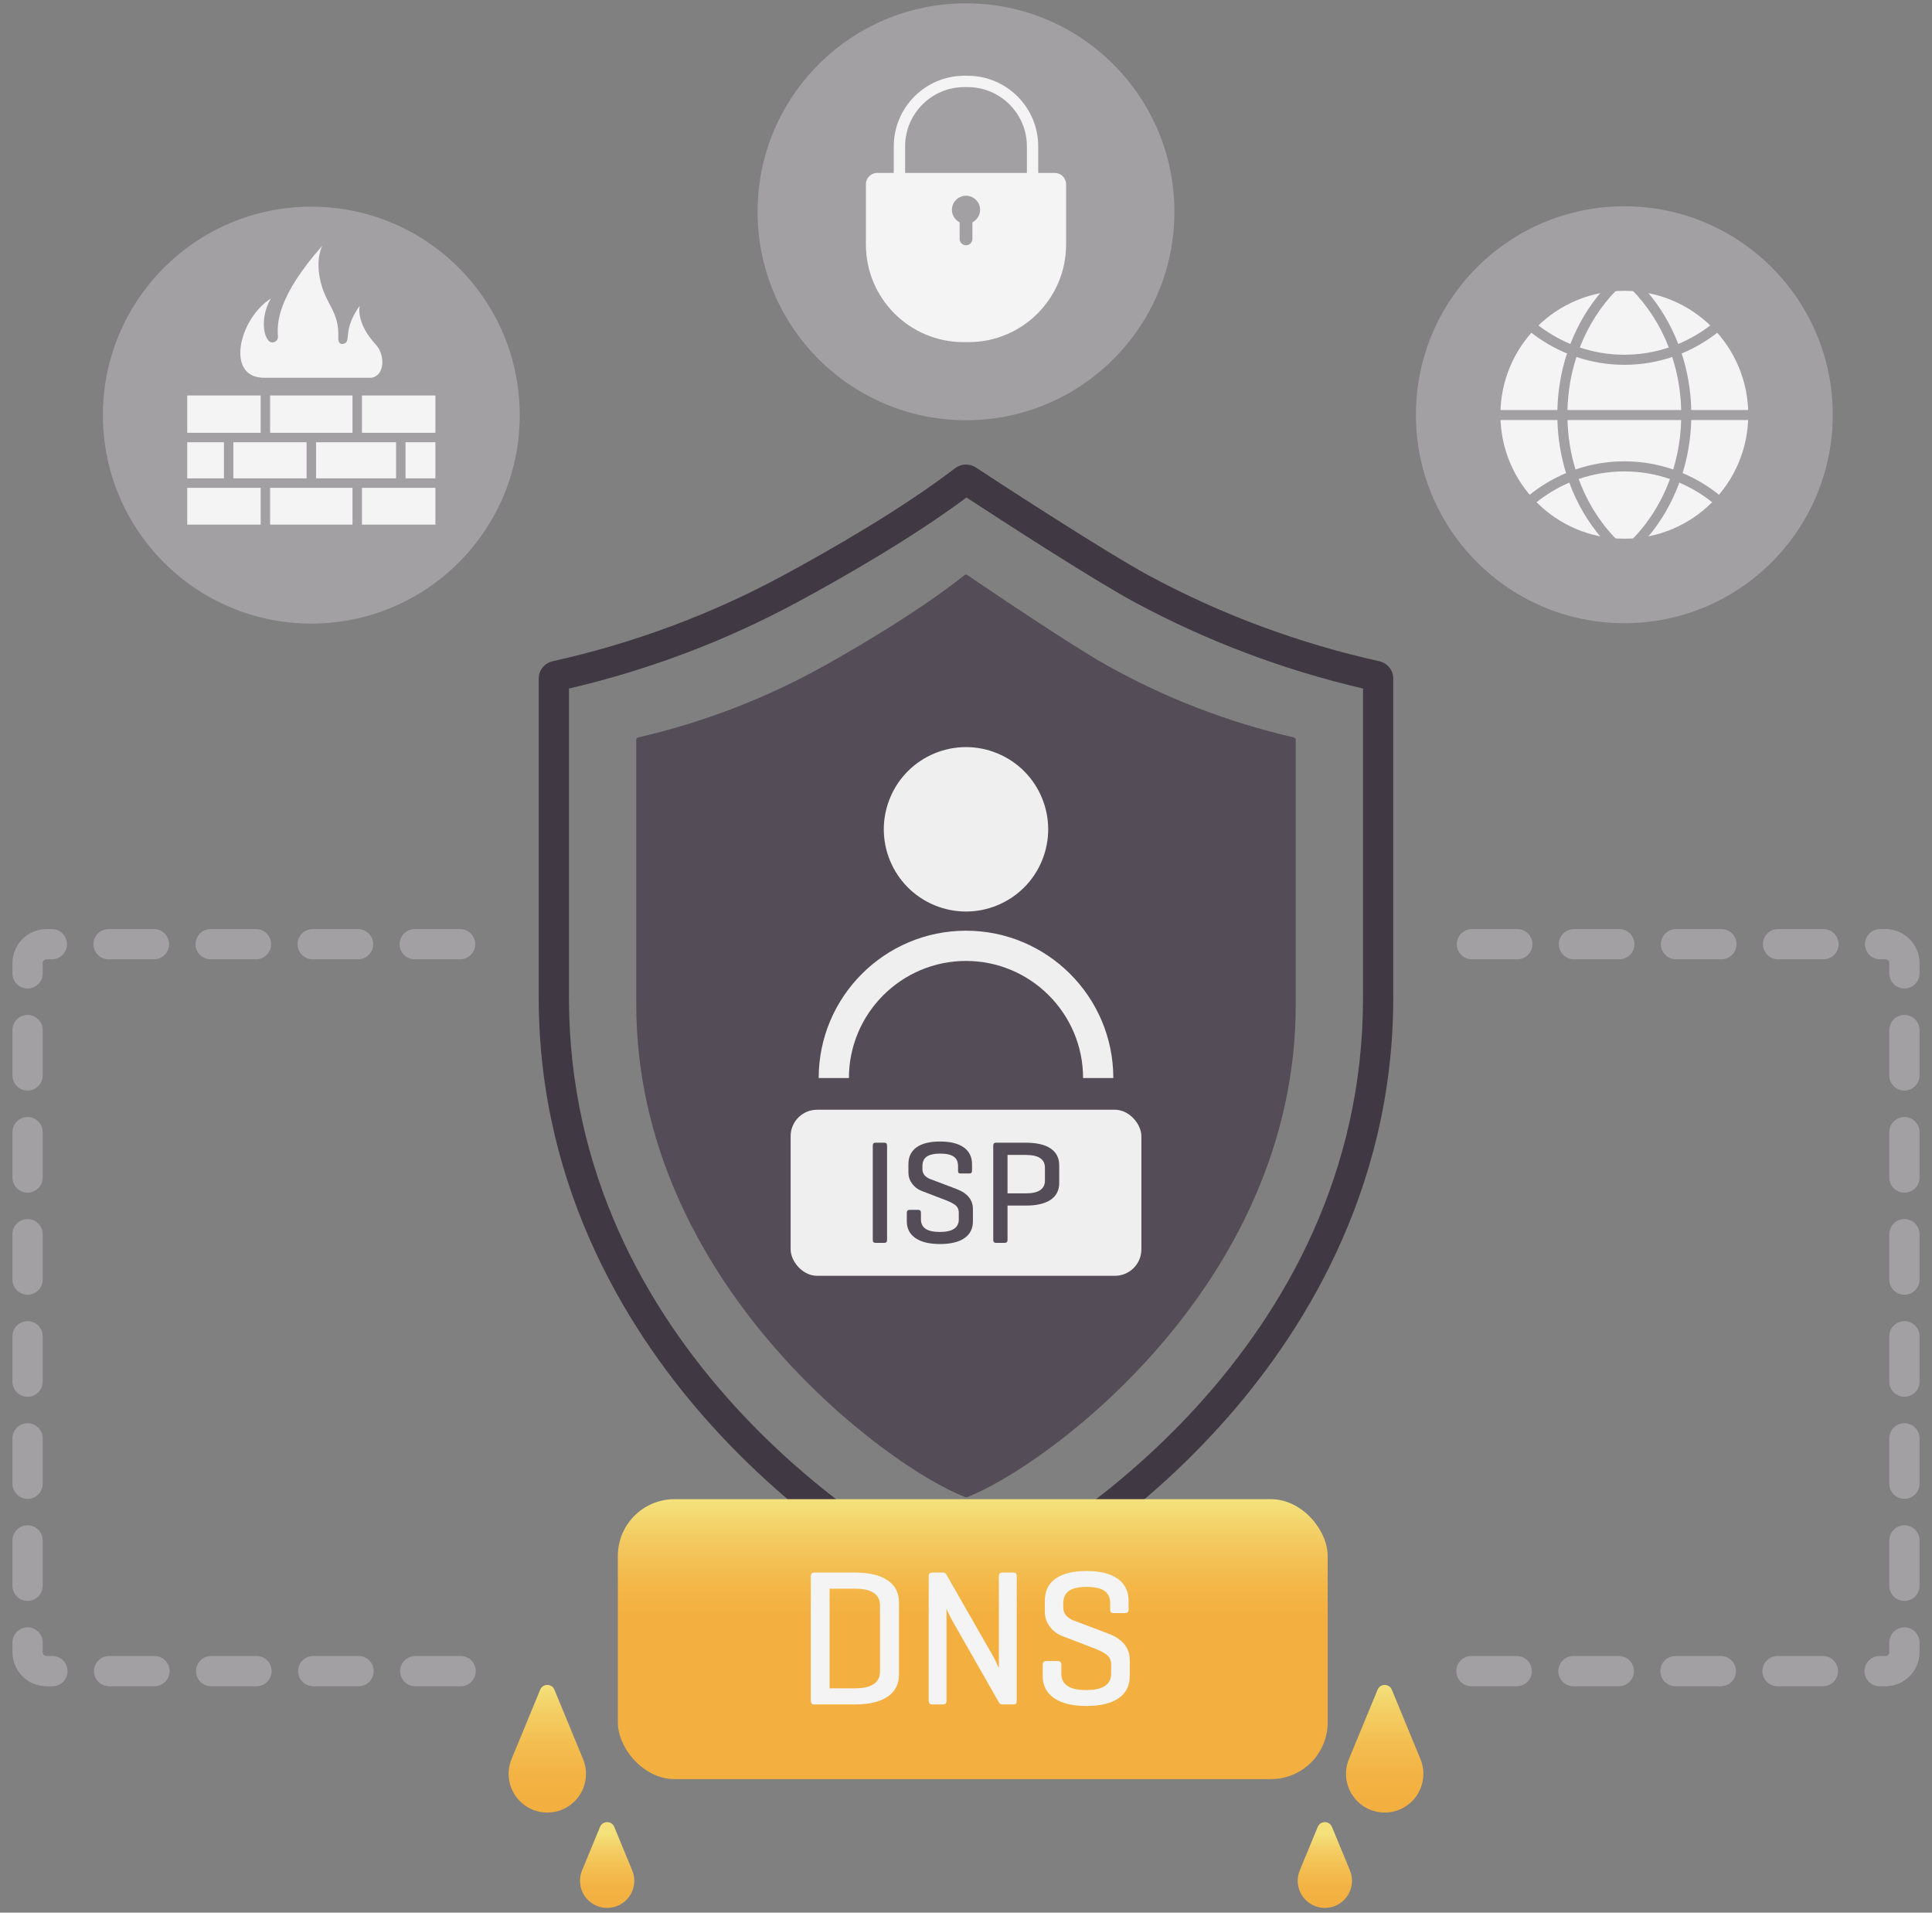 <?xml version="1.0" encoding="UTF-8"?><svg xmlns="http://www.w3.org/2000/svg" xmlns:xlink="http://www.w3.org/1999/xlink" viewBox="0 0 511.151 505.947"><rect x="0" y="0" width="511.151" height="505.947" fill="#808080" stroke="none"/><defs><linearGradient id="c" x1="257.361" y1="397.137" x2="257.361" y2="476.934" gradientUnits="userSpaceOnUse"><stop offset="0" stop-color="#f4e17b"/><stop offset=".149" stop-color="#f3c75c"/><stop offset=".287" stop-color="#f3b647"/><stop offset=".378" stop-color="#f3b040"/></linearGradient><linearGradient id="d" x1="144.8" y1="445.628" x2="144.8" y2="482.263" gradientUnits="userSpaceOnUse"><stop offset="0" stop-color="#f4e17b"/><stop offset=".158" stop-color="#f3d168"/><stop offset=".405" stop-color="#f3bf52"/><stop offset=".641" stop-color="#f3b344"/><stop offset=".85" stop-color="#f3b040"/></linearGradient><linearGradient id="e" x1="160.632" y1="484.995" x2="160.632" y2="507.034" xlink:href="#d"/><linearGradient id="f" x1="-181.045" y1="445.628" x2="-181.045" y2="482.263" gradientTransform="translate(185.305) rotate(-180) scale(1 -1)" xlink:href="#d"/><linearGradient id="g" x1="-165.213" y1="484.995" x2="-165.213" y2="507.034" gradientTransform="translate(185.305) rotate(-180) scale(1 -1)" xlink:href="#d"/></defs><g id="a"><path d="M342.813,265.754c0,74.334-66.34,122.351-86.956,130.284-.145,.056-.299,.056-.443,0-20.734-7.932-87.077-56.785-87.077-130.284l0-70.102c0-.273,.193-.509,.467-.572,17.412-4.009,34.061-10.433,49.612-19.151,10.56-5.918,25.462-14.835,36.776-23.794,.211-.167,.504-.18,.727-.028,3.25,2.212,26.888,18.26,36.814,23.833,15.53,8.697,32.147,15.109,49.612,19.14,.274,.063,.467,.299,.467,.572l0,70.102Z" style="fill:#544d57;"/><path d="M364.901,174.909c-21.412-4.765-41.929-12.397-60.977-22.683-12.304-6.662-42.339-26.332-45.725-28.554-1.698-1.113-3.922-1.032-5.53,.199-14.008,10.696-32.443,21.315-45.442,28.34-19.073,10.312-39.588,17.948-60.978,22.698-2.187,.487-3.715,2.375-3.715,4.594v84.494c0,51.662,24.87,90.012,45.734,113.086,25.869,28.611,54.301,44.138,65.707,48.346,.537,.2,1.104,.301,1.671,.301,.564,0,1.13-.1,1.673-.299,11.396-4.229,39.767-19.775,65.583-48.35,20.854-23.082,45.712-61.438,45.712-113.084v-84.495c0-2.217-1.526-4.106-3.714-4.594Zm-4.286,89.088c0,92.62-82.231,144.388-104.967,153.504-22.79-9.094-105.113-60.755-105.113-153.504v-81.859c21.191-4.941,41.532-12.636,60.496-22.889,12.699-6.863,30.517-17.112,44.674-27.647,8.393,5.488,33.129,21.551,44.415,27.662,18.942,10.229,39.284,17.919,60.495,22.873v81.861Z" style="fill:#403943;"/><g><rect x="209.177" y="293.557" width="92.798" height="43.926" rx="7" ry="7" style="fill:#efefef;"/><path d="M233.991,302.273h-2.376c-.468,0-.702,.26-.702,.779v24.935c0,.52,.234,.779,.702,.779h2.376c.468,0,.701-.26,.701-.779v-24.935c0-.52-.233-.779-.701-.779Z" style="fill:#544d57;"/><path d="M253.121,314.546l-7.091-2.688c-1.324-.545-1.986-1.415-1.986-2.61v-.779c0-1.143,.383-1.98,1.148-2.513,.767-.532,1.955-.799,3.565-.799s2.799,.267,3.564,.799c.767,.532,1.149,1.37,1.149,2.513v1.208c0,.286,.052,.48,.156,.584,.104,.104,.285,.156,.545,.156h2.299c.468,0,.701-.246,.701-.74v-1.714c0-1.922-.727-3.402-2.182-4.442-1.455-1.038-3.545-1.558-6.272-1.558s-4.806,.513-6.233,1.539c-1.429,1.026-2.144,2.513-2.144,4.461v2.221c0,1.065,.325,2.039,.975,2.922,.648,.883,1.48,1.52,2.493,1.909l6.585,2.532c1.298,.52,2.168,1.007,2.61,1.461,.441,.455,.662,1.032,.662,1.733v1.832c0,2.208-1.676,3.312-5.026,3.312-3.325,0-4.986-1.104-4.986-3.312v-1.754c0-.52-.234-.779-.702-.779h-2.298c-.494,0-.74,.26-.74,.779v2.26c0,1.896,.76,3.37,2.278,4.422,1.52,1.053,3.683,1.578,6.487,1.578,2.831,0,4.993-.52,6.487-1.559,1.493-1.038,2.24-2.519,2.24-4.441v-3.233c0-2.441-1.429-4.208-4.286-5.299Z" style="fill:#544d57;"/><path d="M277.978,303.812c-1.507-1.026-3.701-1.539-6.585-1.539h-7.908c-.468,0-.702,.26-.702,.779v24.935c0,.52,.234,.779,.702,.779h2.376c.468,0,.701-.26,.701-.779v-9.078h4.831c2.884,0,5.078-.513,6.585-1.539,1.506-1.025,2.26-2.513,2.26-4.461v-4.636c0-1.948-.754-3.435-2.26-4.461Zm-1.52,8.474c0,2.26-1.688,3.39-5.065,3.39h-4.831v-10.169h4.831c3.377,0,5.065,1.13,5.065,3.39v3.39Z" style="fill:#544d57;"/></g><g><path d="M255.575,246.194c-21.49,0-38.975,17.484-38.975,38.975h8c0-17.08,13.896-30.976,30.975-30.976,17.08,0,30.976,13.896,30.976,30.976h8c0-21.491-17.484-38.975-38.976-38.975Z" style="fill:#efefef;"/><circle cx="255.575" cy="219.375" r="21.742" transform="translate(-44.906 371.545) rotate(-67.5)" style="fill:#efefef;"/></g></g><g id="b"><g><rect x="163.461" y="396.571" width="187.8" height="74.05" rx="15" ry="15" style="fill:url(#c);"/><path d="M137.563,476.472l-0-0c-2.924-2.924-3.801-7.321-2.223-11.143l7.58-18.36c.693-1.678,3.069-1.678,3.761,0l7.58,18.36c1.578,3.822,.701,8.219-2.223,11.143l-0,0c-3.997,3.997-10.478,3.997-14.475,0Z" style="fill:url(#d);"/><g><path d="M234.851,418.035c-2.001-1.367-4.899-2.052-8.695-2.052h-10.723c-.615,0-.923,.342-.923,1.025v32.833c0,.685,.273,1.026,.82,1.026h10.825c3.796,0,6.694-.684,8.695-2.052s3.001-3.317,3.001-5.849v-19.084c0-2.531-1-4.48-3.001-5.849Zm-2.026,24.111c0,2.976-2.224,4.464-6.669,4.464h-6.67v-26.369h6.67c4.445,0,6.669,1.487,6.669,4.463v17.442Z" style="fill:#f4f4f4;"/><path d="M268.068,415.983h-2.821c-.65,0-.975,.325-.975,.975v24.316c-.719-1.642-1.249-2.735-1.591-3.283l-12.363-21.598c-.172-.273-.445-.41-.821-.41h-2.873c-.615,0-.923,.325-.923,.975v32.936c0,.65,.308,.975,.923,.975h2.873c.616,0,.924-.324,.924-.975v-24.368c.376,.992,.991,2.24,1.847,3.745l12.056,21.136c.171,.308,.479,.462,.924,.462h2.821c.342,0,.581-.068,.719-.205,.136-.137,.205-.393,.205-.77v-32.936c0-.376-.069-.633-.205-.77-.138-.137-.377-.205-.719-.205Z" style="fill:#f4f4f4;"/><path d="M293.258,432.142l-9.337-3.539c-1.744-.719-2.616-1.864-2.616-3.438v-1.026c0-1.504,.505-2.607,1.514-3.309s2.573-1.052,4.694-1.052c2.12,0,3.685,.351,4.693,1.052s1.514,1.805,1.514,3.309v1.591c0,.377,.068,.633,.205,.77s.376,.205,.719,.205h3.026c.616,0,.924-.325,.924-.975v-2.258c0-2.53-.958-4.479-2.873-5.848-1.916-1.368-4.668-2.053-8.26-2.053-3.591,0-6.327,.676-8.208,2.026-1.882,1.352-2.821,3.31-2.821,5.874v2.925c0,1.402,.427,2.686,1.282,3.848,.854,1.163,1.949,2.001,3.283,2.514l8.67,3.334c1.71,.685,2.855,1.326,3.438,1.924,.581,.6,.872,1.36,.872,2.283v2.411c0,2.907-2.206,4.361-6.618,4.361-4.378,0-6.566-1.454-6.566-4.361v-2.309c0-.684-.308-1.025-.924-1.025h-3.026c-.65,0-.975,.342-.975,1.025v2.976c0,2.497,1,4.438,3.001,5.823,2.001,1.385,4.848,2.077,8.542,2.077,3.728,0,6.574-.684,8.541-2.052,1.967-1.367,2.95-3.317,2.95-5.849v-4.258c0-3.215-1.881-5.541-5.644-6.978Z" style="fill:#f4f4f4;"/></g><path d="M155.556,502.59l-0-0c-2.051-2.051-2.666-5.135-1.559-7.815l4.755-11.517c.693-1.678,3.069-1.678,3.761,0l4.755,11.517c1.107,2.681,.492,5.765-1.559,7.815l-0,0c-2.803,2.803-7.349,2.803-10.152-0Z" style="fill:url(#e);"/><path d="M373.588,476.472l0-0c2.924-2.924,3.801-7.321,2.223-11.143l-7.58-18.36c-.693-1.678-3.069-1.678-3.761,0l-7.58,18.36c-1.578,3.822-.701,8.219,2.223,11.143l0,0c3.997,3.997,10.478,3.997,14.475,0Z" style="fill:url(#f);"/><path d="M355.594,502.59l0-0c2.051-2.051,2.666-5.135,1.559-7.815l-4.755-11.517c-.693-1.678-3.069-1.678-3.761,0l-4.755,11.517c-1.107,2.681-.492,5.765,1.559,7.815l0,0c2.803,2.803,7.349,2.803,10.152-0Z" style="fill:url(#g);"/></g></g><g id="h"><g><path d="M255.575,.878c-30.451,0-55.141,24.69-55.141,55.141,0,30.462,24.69,55.141,55.141,55.141,30.461,0,55.141-24.68,55.141-55.141,0-30.451-24.68-55.141-55.141-55.141Z" style="fill:#a3a0a4;"/><g><path d="M279.057,45.744h-4.374v-7.039c0-10.292-8.374-18.665-18.666-18.665h-.885c-10.292,0-18.665,8.373-18.665,18.665v7.039h-4.374c-1.657,0-3,1.343-3,3v15.94c0,14.258,11.558,25.816,25.816,25.816h1.331c14.258,0,25.816-11.558,25.816-25.816v-15.94c0-1.657-1.343-3-3-3Zm-39.589-7.039c0-8.638,7.027-15.665,15.665-15.665h.885c8.639,0,15.666,7.027,15.666,15.665v7.039h-32.216v-7.039Z" style="fill:#f4f4f4;"/><path d="M259.303,55.502c0-2.282-2.05-4.085-4.409-3.668-1.51,.267-2.741,1.517-2.993,3.03-.286,1.714,.606,3.236,1.984,3.943v4.38c0,.934,.757,1.691,1.691,1.691h0c.934,0,1.691-.757,1.691-1.691v-4.38c1.205-.618,2.037-1.858,2.037-3.305Z" style="fill:#a3a0a4;"/></g></g><g><path d="M429.752,54.572c-30.451,0-55.141,24.69-55.141,55.141,0,30.462,24.69,55.141,55.141,55.141,30.461,0,55.141-24.68,55.141-55.141,0-30.451-24.68-55.141-55.141-55.141Z" style="fill:#a3a0a4;"/><g><circle cx="429.751" cy="109.713" r="32.786" style="fill:#f4f4f4;"/><path d="M462.861,111.119c.02-.466,.03-.936,.03-1.406,0-.423-.007-.843-.027-1.259h-15.404c-.123-5.243-1.009-10.274-2.542-14.954,3.498-1.442,6.756-3.368,9.691-5.696-.586-.673-1.206-1.319-1.849-1.935-2.658,2.079-5.593,3.808-8.738,5.12-2.002-5.177-4.807-9.867-8.238-13.865-1.326-.247-2.682-.41-4.061-.49,4.164,4.201,7.529,9.411,9.804,15.287-3.708,1.243-7.665,1.915-11.776,1.915s-8.068-.673-11.779-1.915c2.275-5.876,5.643-11.086,9.807-15.287-1.379,.08-2.735,.243-4.061,.49-3.431,3.998-6.236,8.688-8.238,13.865-3.145-1.313-6.08-3.041-8.738-5.12-.643,.616-1.263,1.263-1.849,1.935,2.935,2.329,6.193,4.254,9.691,5.696-1.532,4.68-2.418,9.711-2.542,14.954h-15.404c-.02,.416-.027,.836-.027,1.259,0,.47,.01,.939,.03,1.406h15.404c.13,4.9,.926,9.611,2.289,14.021-3.584,1.509-6.909,3.524-9.894,5.96,.573,.683,1.176,1.339,1.806,1.969,2.708-2.195,5.713-4.017,8.944-5.397,2.015,5.48,4.927,10.433,8.525,14.631,1.329,.247,2.685,.41,4.064,.49-4.351-4.387-7.828-9.874-10.104-16.077,3.794-1.306,7.855-2.015,12.076-2.015s8.281,.71,12.076,2.015c-2.275,6.203-5.753,11.689-10.104,16.077,1.379-.08,2.735-.243,4.061-.49,3.601-4.197,6.509-9.151,8.528-14.631,3.231,1.379,6.236,3.201,8.944,5.397,.63-.63,1.233-1.286,1.806-1.969-2.985-2.435-6.309-4.451-9.894-5.96,1.362-4.411,2.159-9.121,2.289-14.021h15.404Zm-20.187,13.069c-4.061-1.396-8.405-2.152-12.922-2.152s-8.861,.756-12.922,2.152c-1.256-4.114-1.992-8.505-2.115-13.069h30.075c-.127,4.564-.859,8.954-2.115,13.069Zm-27.966-15.734c.123-4.914,.949-9.631,2.372-14.021,3.991,1.343,8.248,2.069,12.672,2.069,4.424,0,8.681-.726,12.672-2.069,1.422,4.391,2.249,9.108,2.372,14.021h-30.088Z" style="fill:#a3a0a4;"/></g></g><g><path d="M82.368,54.673c-30.451,0-55.141,24.69-55.141,55.141,0,30.462,24.69,55.141,55.141,55.141,30.461,0,55.141-24.68,55.141-55.141,0-30.451-24.68-55.141-55.141-55.141Z" style="fill:#a3a0a4;"/><rect x="49.533" y="104.615" width="65.663" height="34.166" style="fill:#f4f4f4;"/><path d="M115.59,116.984v-2.5h-19.825v-10.012h-2.5v10.012h-21.801v-10.012h-2.5v10.012h-19.875v2.5h10.158v9.558h-10.158v2.5h19.875v10.49h2.5v-10.49h21.801v10.49h2.5v-10.49h19.825v-2.5h-8.303v-9.558h8.303Zm-53.843,0h19.368v9.558h-19.368v-9.558Zm43.04,9.558h-21.172v-9.558h21.172v9.558Z" style="fill:#a3a0a4;"/><path d="M71.663,78.967c-2.449,4.131-2.325,9.298-.579,11.189,.92,.996,2.565,.148,2.457-1.204-.259-3.263-.317-10.338,11.762-23.983,0,0-2.013,3.355-.443,9.703,1.525,6.165,4.927,7.798,4.639,14.634-.032,.752,.13,2.015,1.518,1.598,1.979-.594-.466-3.514,4.167-10.055,0,0-1.226,4.36,4.245,10.317,2.564,2.791,2.354,8.238-1.168,8.756h-28.122c-10.611,.311-7.065-15.482,1.524-20.956Z" style="fill:#f4f4f4;"/></g></g><g id="i"><path d="M121.866,446.058h-12c-2.209,0-4-1.791-4-4s1.791-4,4-4h12c2.209,0,4,1.791,4,4s-1.791,4-4,4Zm-27,0h-12c-2.209,0-4-1.791-4-4s1.791-4,4-4h12c2.209,0,4,1.791,4,4s-1.791,4-4,4Zm-27,0h-12c-2.209,0-4-1.791-4-4s1.791-4,4-4h12c2.209,0,4,1.791,4,4s-1.791,4-4,4Zm-27,0h-12c-2.209,0-4-1.791-4-4s1.791-4,4-4h12c2.209,0,4,1.791,4,4s-1.791,4-4,4Zm-27,0h-1.568c-4.962,0-9-4.037-9-9v-2.575c0-2.209,1.791-4,4-4s4,1.791,4,4v2.575c0,.552,.449,1,1,1h1.568c2.209,0,4,1.791,4,4s-1.791,4-4,4Zm-6.568-22.575c-2.209,0-4-1.791-4-4v-12c0-2.209,1.791-4,4-4s4,1.791,4,4v12c0,2.209-1.791,4-4,4Zm0-27c-2.209,0-4-1.791-4-4v-12c0-2.209,1.791-4,4-4s4,1.791,4,4v12c0,2.209-1.791,4-4,4Zm0-27c-2.209,0-4-1.791-4-4v-12c0-2.209,1.791-4,4-4s4,1.791,4,4v12c0,2.209-1.791,4-4,4Zm0-27c-2.209,0-4-1.791-4-4v-12c0-2.209,1.791-4,4-4s4,1.791,4,4v12c0,2.209-1.791,4-4,4Zm0-27c-2.209,0-4-1.791-4-4v-12c0-2.209,1.791-4,4-4s4,1.791,4,4v12c0,2.209-1.791,4-4,4Zm0-27c-2.209,0-4-1.791-4-4v-12c0-2.209,1.791-4,4-4s4,1.791,4,4v12c0,2.209-1.791,4-4,4Zm0-27c-2.209,0-4-1.791-4-4v-2.717c0-4.963,4.038-9,9-9h1.426c2.209,0,4,1.791,4,4s-1.791,4-4,4h-1.426c-.551,0-1,.449-1,1v2.717c0,2.209-1.791,4-4,4Zm114.426-7.717h-12c-2.209,0-4-1.791-4-4s1.791-4,4-4h12c2.209,0,4,1.791,4,4s-1.791,4-4,4Zm-27,0h-12c-2.209,0-4-1.791-4-4s1.791-4,4-4h12c2.209,0,4,1.791,4,4s-1.791,4-4,4Zm-27,0h-12c-2.209,0-4-1.791-4-4s1.791-4,4-4h12c2.209,0,4,1.791,4,4s-1.791,4-4,4Zm-27,0h-12c-2.209,0-4-1.791-4-4s1.791-4,4-4h12c2.209,0,4,1.791,4,4s-1.791,4-4,4Z" style="fill:#a3a0a4;"/><path d="M498.852,446.058h-1.568c-2.209,0-4-1.791-4-4s1.791-4,4-4h1.568c.552,0,1-.448,1-1v-2.575c0-2.209,1.791-4,4-4s4,1.791,4,4v2.575c0,4.963-4.037,9-9,9Zm-16.568,0h-12c-2.209,0-4-1.791-4-4s1.791-4,4-4h12c2.209,0,4,1.791,4,4s-1.791,4-4,4Zm-27,0h-12c-2.209,0-4-1.791-4-4s1.791-4,4-4h12c2.209,0,4,1.791,4,4s-1.791,4-4,4Zm-27,0h-12c-2.209,0-4-1.791-4-4s1.791-4,4-4h12c2.209,0,4,1.791,4,4s-1.791,4-4,4Zm-27,0h-12c-2.209,0-4-1.791-4-4s1.791-4,4-4h12c2.209,0,4,1.791,4,4s-1.791,4-4,4Zm102.568-22.575c-2.209,0-4-1.791-4-4v-12c0-2.209,1.791-4,4-4s4,1.791,4,4v12c0,2.209-1.791,4-4,4Zm0-27c-2.209,0-4-1.791-4-4v-12c0-2.209,1.791-4,4-4s4,1.791,4,4v12c0,2.209-1.791,4-4,4Zm0-27c-2.209,0-4-1.791-4-4v-12c0-2.209,1.791-4,4-4s4,1.791,4,4v12c0,2.209-1.791,4-4,4Zm0-27c-2.209,0-4-1.791-4-4v-12c0-2.209,1.791-4,4-4s4,1.791,4,4v12c0,2.209-1.791,4-4,4Zm0-27c-2.209,0-4-1.791-4-4v-12c0-2.209,1.791-4,4-4s4,1.791,4,4v12c0,2.209-1.791,4-4,4Zm0-27c-2.209,0-4-1.791-4-4v-12c0-2.209,1.791-4,4-4s4,1.791,4,4v12c0,2.209-1.791,4-4,4Zm0-27c-2.209,0-4-1.791-4-4v-2.717c0-.552-.448-1-1-1h-1.426c-2.209,0-4-1.791-4-4s1.791-4,4-4h1.426c4.963,0,9,4.038,9,9v2.717c0,2.209-1.791,4-4,4Zm-21.426-7.717h-12c-2.209,0-4-1.791-4-4s1.791-4,4-4h12c2.209,0,4,1.791,4,4s-1.791,4-4,4Zm-27,0h-12c-2.209,0-4-1.791-4-4s1.791-4,4-4h12c2.209,0,4,1.791,4,4s-1.791,4-4,4Zm-27,0h-12c-2.209,0-4-1.791-4-4s1.791-4,4-4h12c2.209,0,4,1.791,4,4s-1.791,4-4,4Zm-27,0h-12c-2.209,0-4-1.791-4-4s1.791-4,4-4h12c2.209,0,4,1.791,4,4s-1.791,4-4,4Z" style="fill:#a3a0a4;"/></g></svg>
